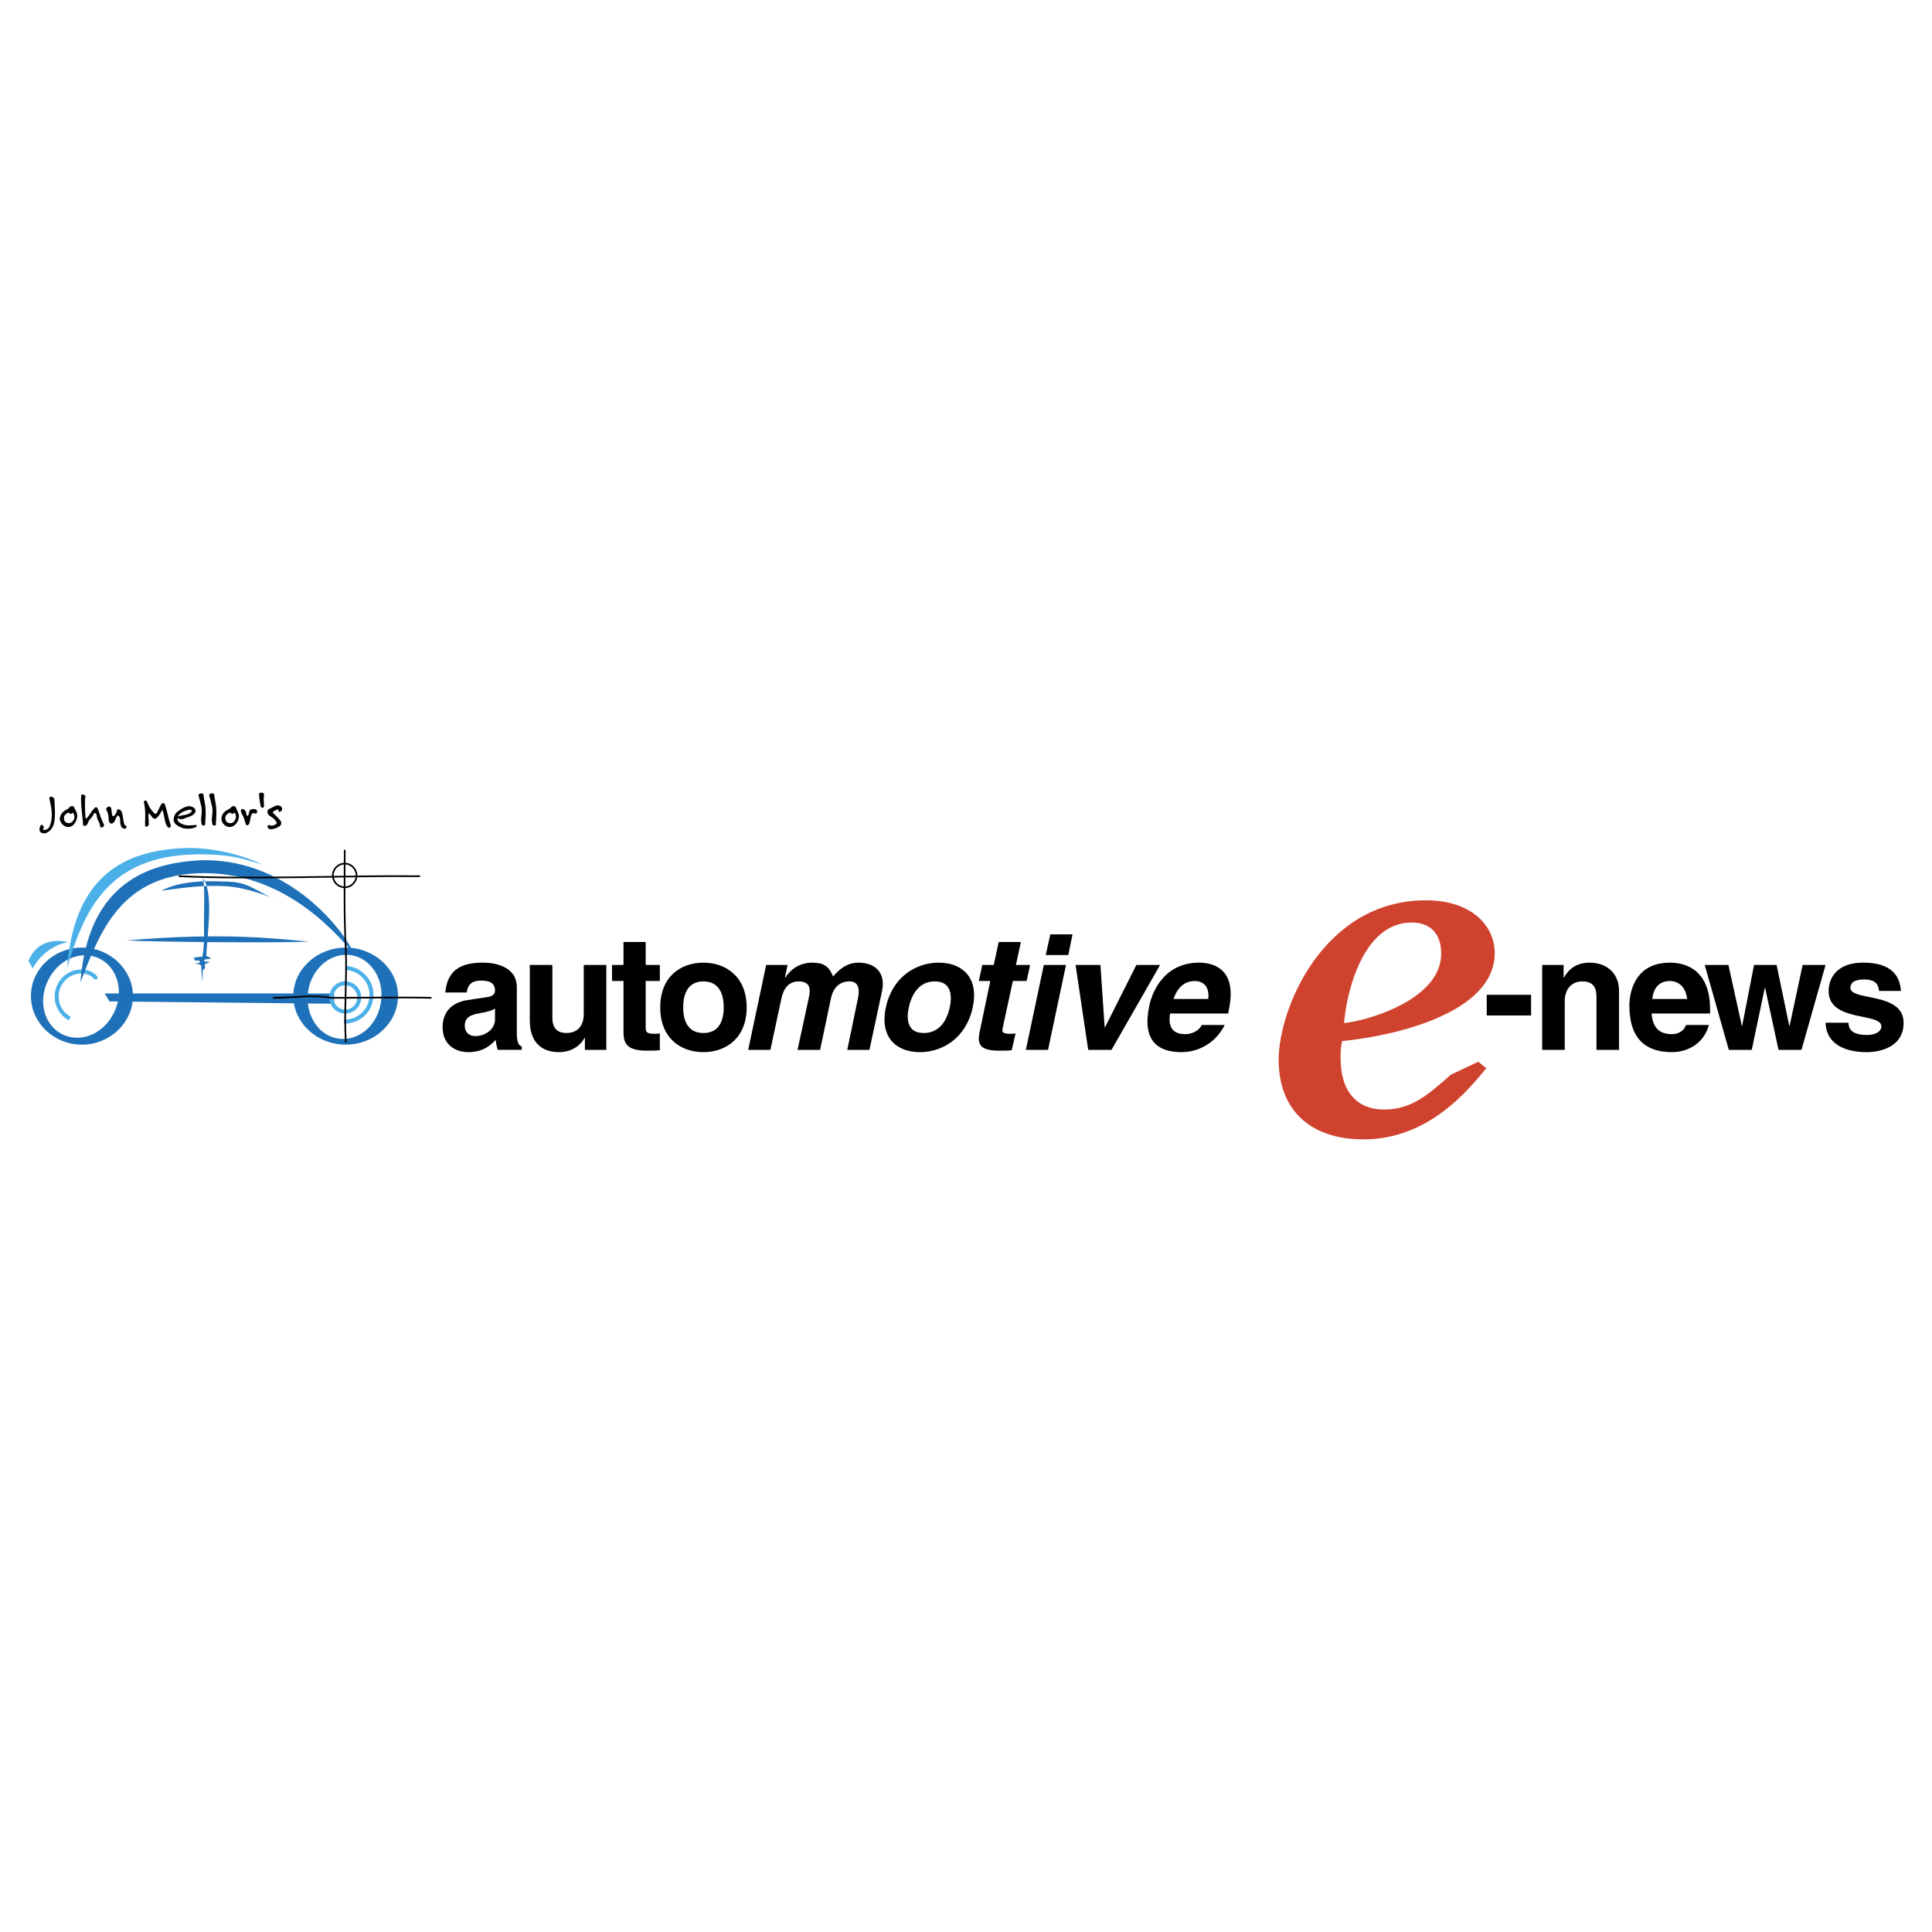 <?xml version="1.0" encoding="UTF-8"?> <svg xmlns="http://www.w3.org/2000/svg" width="2500" height="2500" viewBox="0 0 192.756 192.756"><path fill-rule="evenodd" clip-rule="evenodd" fill="#fff" d="M0 0h192.756v192.756H0V0z"></path><path d="M5.429 79.789c0-.305-.572-.458-.496-.077.152.687.419 1.755.038 2.671a.575.575 0 0 1-.573.42c-.152 0-.114-.077-.038-.191.038-.077-.038-.229-.152-.306-.115-.114-.268.229-.268.458 0 .267.229.382.497.382.458-.076.839-.496.954-1.03.153-.686.076-1.411.038-2.327zM7.681 81.621c.114-.42-.114-.687-.267-1.03-.038-.153-.267-.268-.496-.038-.114.152-.229.19-.419.305-.305.191-.496.458-.535.801 0 .343.306.763.726.84.533.076.876-.382.991-.878zm-.344.19c-.115.229-.306.344-.534.306-.344-.038-.42-.268-.42-.534 0-.191.115-.306.267-.42.267-.191.229 0 .42.038.152 0 .152-.19.229-.076.115.152.191.458.038.686zM10.352 82.231c-.305-.572-.458-1.259-.61-1.564-.076-.152-.229-.191-.343 0-.344.344-.458.649-.725.954-.077.076-.153 0-.153-.153-.038-.572-.076-1.717 0-1.946.076-.191-.381-.382-.419-.152-.077.839.153 2.213.191 2.938 0 .115.229.115.305.038.229-.19.191-.419.382-.61.19-.191.305-.381.382-.534.076-.152.19-.076.229 0 .115.229.039.343.153.572.153.229.191.382.267.726-.003.151.493-.001.341-.269zM12.489 82.345c-.191-.076-.191-1.068-.382-1.411-.076-.153-.343-.268-.42-.115-.076.267-.114.381-.267.534-.115.114-.191.114-.229-.038-.077-.344-.039-.725-.191-.801-.229-.153-.496.19-.382.305.153.229.229.611.229.992 0 .115.115.496.42.306.229-.153.229-.458.419-.687.039-.115.115-.115.229.076.152.267-.039.954.381 1.145.269.114.498-.191.193-.306zM17.029 82.307c-.267-.763-.305-1.259-.572-2.022-.038-.19-.267-.19-.343-.076-.229.344-.268.572-.458.878-.076.153-.191.114-.267.038-.382-.382-.534-.687-.725-1.145-.076-.19-.344-.114-.305.077.191.878.115 1.412.115 2.289 0 .229.267.115.343 0 .077-.229-.038-.648 0-1.068 0-.152.039-.152.115-.076.115.153.191.229.267.343.191.229.343.153.496 0 .19-.19.267-.343.42-.61.076-.229.114-.039.152.038.153.611.191 1.183.42 1.488.266.304.38-.039.342-.154zM19.586 82.499c.077-.077.038-.229-.114-.191-.382.038-.649.077-1.031 0-.343-.114-.763-.267-.725-.61 0-.114.076-.076.114-.038.038.076.268.114.573 0 .381-.191.648-.152.954-.458.229-.19.191-.496-.076-.648-.382-.229-.801-.077-1.183.152-.42.267-.688.458-.764.954-.076.534.42.763.878.954.382.113 1.031.075 1.374-.115zm-.534-1.451c-.381.305-.916.267-1.183.382-.114.076-.114-.039-.038-.115.268-.305.764-.496 1.145-.535.114.001.228.154.076.268zM20.501 80.628c-.038-.534-.19-1.106-.19-1.335s-.611-.153-.496.114c.114.382.19.725.267 1.03.153.687-.115 1.106.038 1.793.038.153.343.191.343.038.038-.647.077-.991.038-1.64zM21.57 80.628c-.039-.534-.191-1.106-.191-1.335s-.611-.153-.496.114c.114.382.19.725.267 1.03.153.687-.114 1.106.038 1.793.039.153.343.191.343.038.039-.647.077-.991.039-1.64zM23.821 81.621c.076-.42-.152-.687-.267-1.03-.076-.153-.305-.268-.496-.038-.152.152-.267.19-.458.305-.305.191-.496.458-.496.801-.039.343.267.763.687.84.535.076.916-.382 1.03-.878zm-.381.19c-.114.229-.267.344-.534.306-.344-.038-.42-.268-.42-.534 0-.191.114-.306.267-.42.305-.191.267 0 .42.038.153 0 .191-.19.267-.076a.636.636 0 0 1 0 .686zM25.615 80.819c-.114-.115-.305-.115-.496-.077-.305.038-.229.344-.343.573-.038.115-.153.076-.191 0-.038-.305 0-.344-.267-.573-.076-.038-.267-.038-.267.077-.076.229.152.458.267.763.076.229.115.343.191.61.038.191.267.191.343 0 .153-.344.077-.649.305-.992.077-.114.191-.076.305-.038.191.077.229-.228.153-.343zM26.34 80.323a5.017 5.017 0 0 1 0-1.068c0-.229-.496-.229-.496 0 .038.458.076.687.153 1.145.076.267.381.267.343-.077zM28.133 80.819c.038-.229 0-.382-.344-.458-.19-.077-.648.229-.916.343-.191.076-.229.267-.153.458.076.268.42.268.802.763.076.114.152.229 0 .305-.191.114-.382.191-.573.114-.229-.114-.381.153-.114.344.229.152.916-.114 1.107-.305.152-.115.152-.344.038-.497-.267-.343-.419-.457-.725-.763-.038-.038-.038-.153 0-.153.153-.076.268-.152.382-.191.076-.038.191 0 .152.153.001.154.306.002.344-.113z" fill-rule="evenodd" clip-rule="evenodd"></path><path d="M20.54 86.466c-4.77 0-9.997 2.328-11.829 8.471-3.32.191-4.999 2.176-4.999 4.35 0 2.137.381 4.541 4.235 4.541 1.946 0 4.503-1.488 4.77-4.312l17.363.154c0 2.746 1.831 4.426 4.922 4.273 3.473-.496 3.587-3.588 3.663-4.504s-1.259-4.578-3.587-4.655c-2.595-2.899-6.64-8.165-14.538-8.318z" fill-rule="evenodd" clip-rule="evenodd" fill="#fff"></path><path d="M29.469 99.363c0-2.518 2.251-4.617 5.037-4.617 2.747 0 4.999 2.099 4.999 4.617 0 2.557-2.252 4.656-4.999 4.656-2.786.001-5.037-2.099-5.037-4.656zm4.273 4.465c2.099.305 4.121-1.373 4.464-3.816.382-2.402-1.068-4.616-3.167-4.921-2.137-.306-4.121 1.373-4.502 3.777-.343 2.443 1.068 4.655 3.205 4.96zM3.292 99.363c0-2.518 2.175-4.617 4.884-4.617 2.671 0 4.884 2.099 4.884 4.617 0 2.557-2.213 4.656-4.884 4.656-2.709.001-4.884-2.099-4.884-4.656zm2.901 4.045c1.946.916 4.35-.115 5.38-2.326 1.068-2.176.344-4.732-1.603-5.648-1.908-.916-4.35.115-5.38 2.328-1.069 2.213-.343 4.73 1.603 5.646z" fill-rule="evenodd" clip-rule="evenodd" fill="#1e71b8" stroke="#1e71b8" stroke-width=".412" stroke-miterlimit="2.613"></path><path d="M9.588 97.686c-.114-.42-.839-.764-1.412-.764a2.491 2.491 0 0 0-2.519 2.518c0 .955.535 1.756 1.297 2.176" fill="none" stroke="#4cb0e8" stroke-width=".399" stroke-miterlimit="2.613"></path><path d="M35.269 95.09c-.726-1.87-6.105-9.272-14.844-9.272-5.418.152-11.638 2.137-12.401 12.172 1.908-4.808 3.931-10.875 12.363-10.875 8.395 0 13.47 6.449 14.882 7.975z" fill-rule="evenodd" clip-rule="evenodd" fill="#1e71b8"></path><path d="M26.149 86.238c-1.984-.954-4.77-1.641-7.364-1.641-5.457.153-11.333 1.984-12.096 11.981 1.603-5.342 3.854-11.18 12.82-11.333 3.778-.037 4.656.459 6.64.993z" fill-rule="evenodd" clip-rule="evenodd" fill="#4cb0e8"></path><path d="M34.314 101.92a2.655 2.655 0 0 0 2.748-2.594c.038-1.451-1.106-2.672-2.557-2.748" fill="none" stroke="#4cb0e8" stroke-width=".399" stroke-miterlimit="2.613"></path><path fill-rule="evenodd" clip-rule="evenodd" fill="#1e71b8" stroke="#1e71b8" stroke-width=".412" stroke-miterlimit="2.613" d="M11.039 99.707l-.229-.381h22.322v.61l-22.093-.229z"></path><path d="M30.842 93.945c-2.862-.229-8.127-.992-18.201-.114 2.939.153 15.034.267 18.201.114z" fill-rule="evenodd" clip-rule="evenodd" fill="#1e71b8"></path><path d="M20.235 87.611c.229.649.114 3.701.114 4.464s.076 2.099-.153 3.358l-.877.115.153.305.381-.039.114.267h-.496l.61.229c0 .688.114 1.641.114 1.641l.039-1.145.229-.229-.038-.381.534-.229-.61-.038.076-.191.687-.114-.535-.268c.154-2.555.726-6.371-.342-7.745zM27.561 89.825c-2.366-1.183-2.938-1.832-4.961-1.87-2.022-.076-4.502-.114-6.525.916 2.175-.306 4.236-.573 6.373-.458 2.136.114 4.617 1.068 5.113 1.412z" fill-rule="evenodd" clip-rule="evenodd" fill="#1e71b8"></path><path d="M34.429 100.928c.801 0 1.412-.648 1.412-1.412 0-.762-.611-1.41-1.412-1.41-.763 0-1.374.648-1.374 1.41.001.763.611 1.412 1.374 1.412z" fill="none" stroke="#4cb0e8" stroke-width=".399" stroke-miterlimit="2.613"></path><path d="M6.765 93.984c-1.068-.229-3.015-.268-3.931 1.87l.42.764c.458-.879 1.603-2.215 3.511-2.634z" fill-rule="evenodd" clip-rule="evenodd" fill="#4cb0e8"></path><path d="M34.391 88.527c.648 0 1.183-.534 1.183-1.183s-.534-1.183-1.183-1.183-1.183.534-1.183 1.183.534 1.183 1.183 1.183zm7.517-1.107c-7.67-.076-16.408.344-24.078 0m16.561-2.632c0 3.281-.077 6.601.114 9.959.115 3.052-.191 6.296 0 9.273m8.548-4.465c-2.557-.076-7.25 0-9.998 0-1.946-.344-3.74 0-5.8 0" fill="none" stroke="#000" stroke-width=".166" stroke-miterlimit="2.613"></path><path d="M51.562 98.486c0-2.061-2.175-2.441-3.358-2.441-1.717 0-3.549.381-3.777 2.975h2.137c.076-.496.267-1.182 1.374-1.182.572 0 1.45.037 1.45.992 0 .457-.42.609-.764.648l-2.022.305c-1.411.229-2.442 1.068-2.442 2.709 0 1.756 1.297 2.48 2.557 2.48 1.526 0 2.251-.725 2.748-1.221.038.459.076.572.191.992h2.404v-.343c-.268-.076-.496-.305-.496-1.336v-4.578h-.002zm-2.175 3.205c0 1.031-.992 1.68-1.984 1.68-.42 0-1.03-.23-1.03-1.031 0-.916.687-1.105 1.526-1.258.916-.154 1.259-.307 1.488-.459v1.068zM60.491 96.273H58.24v4.885c0 1.525-.954 1.906-1.717 1.906-.649 0-1.412-.229-1.412-1.525v-5.266H52.86v5.57c0 2.176 1.221 3.129 2.9 3.129 1.145 0 2.061-.533 2.557-1.412h.038v1.184h2.137v-8.471h-.001zM64.421 93.984h-2.214v2.29h-1.145v1.602h1.145v5.113c0 1.107.344 1.832 2.29 1.832h.267c.343 0 .687 0 1.068-.039v-1.678c-.191.037-.343.037-.497.037-.877 0-.915-.189-.915-.686v-4.58h1.412v-1.602H64.42v-2.289h.001zM74.495 100.508c0-3.053-2.061-4.463-4.312-4.463-2.289 0-4.312 1.41-4.312 4.463s2.022 4.465 4.312 4.465c2.251 0 4.312-1.412 4.312-4.465zm-2.289 0c0 1.068-.306 2.557-2.023 2.557s-2.022-1.488-2.022-2.557.305-2.594 2.022-2.594 2.023 1.525 2.023 2.594zM88.002 98.867c.382-1.832-.687-2.822-2.366-2.822-1.335 0-2.137.953-2.518 1.373-.382-.916-.84-1.373-2.061-1.373-1.527 0-2.328.914-2.709 1.488h-.038l.268-1.26h-2.137l-1.793 8.471h2.213l1.107-5.15c.19-.916.687-1.68 1.717-1.68 1.335 0 1.145 1.029.992 1.717l-1.106 5.113h2.251l1.068-5.074c.191-.992.763-1.756 1.87-1.756.648 0 1.106.42.839 1.68l-1.068 5.15h2.213l1.258-5.877zM97.047 100.508c.648-3.053-1.108-4.463-3.397-4.463-2.251 0-4.617 1.41-5.266 4.463s1.106 4.465 3.396 4.465c2.251 0 4.617-1.412 5.267-4.465zm-2.291 0c-.229 1.068-.878 2.557-2.595 2.557s-1.717-1.488-1.488-2.557c.229-1.068.878-2.594 2.595-2.594s1.717 1.525 1.488 2.594zM101.854 93.984h-2.213l-.496 2.29H98l-.344 1.602h1.145l-1.068 5.113c-.229 1.107-.037 1.832 1.869 1.832h.307c.344 0 .686 0 1.029-.039l.383-1.678c-.191.037-.344.037-.496.037-.879 0-.879-.189-.764-.686l.992-4.58h1.373l.344-1.602h-1.412l.496-2.289zM104.143 96.273l-1.793 8.471h2.213l1.793-8.471h-2.213zm2.863-3.053h-2.215l-.457 2.061h2.252l.42-2.061zM115.744 96.273h-2.367l-3.129 6.219h-.037l-.42-6.219h-2.48l1.259 8.471h2.326l4.848-8.471zM119.902 102.264c-.305.611-1.029.916-1.641.916-1.793 0-1.604-1.451-1.527-2.061h5.801l.076-.42c.801-3.854-1.336-4.654-2.977-4.654-3.701 0-4.77 3.281-4.961 4.273-.762 3.51.84 4.654 3.207 4.654 1.449 0 3.281-.686 4.311-2.709h-2.289v.001zm-2.824-2.594c.383-1.107 1.068-1.795 2.137-1.795.688 0 1.488.42 1.336 1.795h-3.473zM152.756 99.25h-4.426v2.061h4.426V99.25zM161.531 98.867c0-1.832-1.297-2.822-2.938-2.822-1.602 0-2.252.953-2.557 1.488H156v-1.26h-2.137v8.471h2.25v-4.846c0-1.299.764-1.984 1.756-1.984 1.412 0 1.412 1.068 1.412 1.68v5.15h2.25v-5.877zM168.209 102.264c-.189.611-.801.916-1.412.916-1.83 0-1.945-1.451-2.021-2.061h5.838v-.42c0-3.854-2.328-4.654-4.006-4.654-3.701 0-4.045 3.281-4.045 4.273 0 3.51 1.832 4.654 4.234 4.654 1.412 0 3.131-.686 3.703-2.709h-2.291v.001zm-3.357-2.594c.115-1.107.688-1.795 1.756-1.795.688 0 1.564.42 1.717 1.795h-3.473zM182.137 96.273h-2.289l-1.297 6.067h-.039l-1.258-6.067h-2.252l-1.184 6.067h-.037l-1.336-6.067h-2.365l2.404 8.471h2.289l1.297-6.182h.037l1.336 6.182h2.291l2.403-8.471zM189.654 98.867c-.152-2.404-2.137-2.822-3.777-2.822-2.672 0-3.434 1.602-3.434 2.822 0 3.168 5.266 2.1 5.266 3.549 0 .307-.307.84-1.451.84-1.373 0-1.832-.496-1.832-1.221h-2.289c.076 2.252 2.137 2.938 4.084 2.938 1.297 0 3.701-.457 3.701-2.938 0-3.092-5.305-2.137-5.305-3.473 0-.344.152-.84 1.373-.84 1.223 0 1.412.572 1.488 1.145h2.176z" fill-rule="evenodd" clip-rule="evenodd"></path><path d="M147.49 105.928l-2.748 1.297c-2.289 2.021-3.891 3.473-6.678 3.473-2.633 0-4.311-1.756-4.311-5.076 0-.686 0-1.068.152-1.754 5.457-.535 15.225-2.863 15.225-8.777 0-2.709-2.289-5.266-6.867-5.266-10.227 0-14.691 10.798-14.691 15.912 0 4.846 2.977 7.938 8.471 7.938 6.373 0 10.303-4.732 12.248-7.098l-.801-.649zm-6.638-13.89c1.906 0 2.938 1.183 2.938 3.091 0 4.694-7.594 6.754-9.691 6.944.227-2.938 1.829-10.035 6.753-10.035z" fill-rule="evenodd" clip-rule="evenodd" fill="#cf432e"></path></svg> 